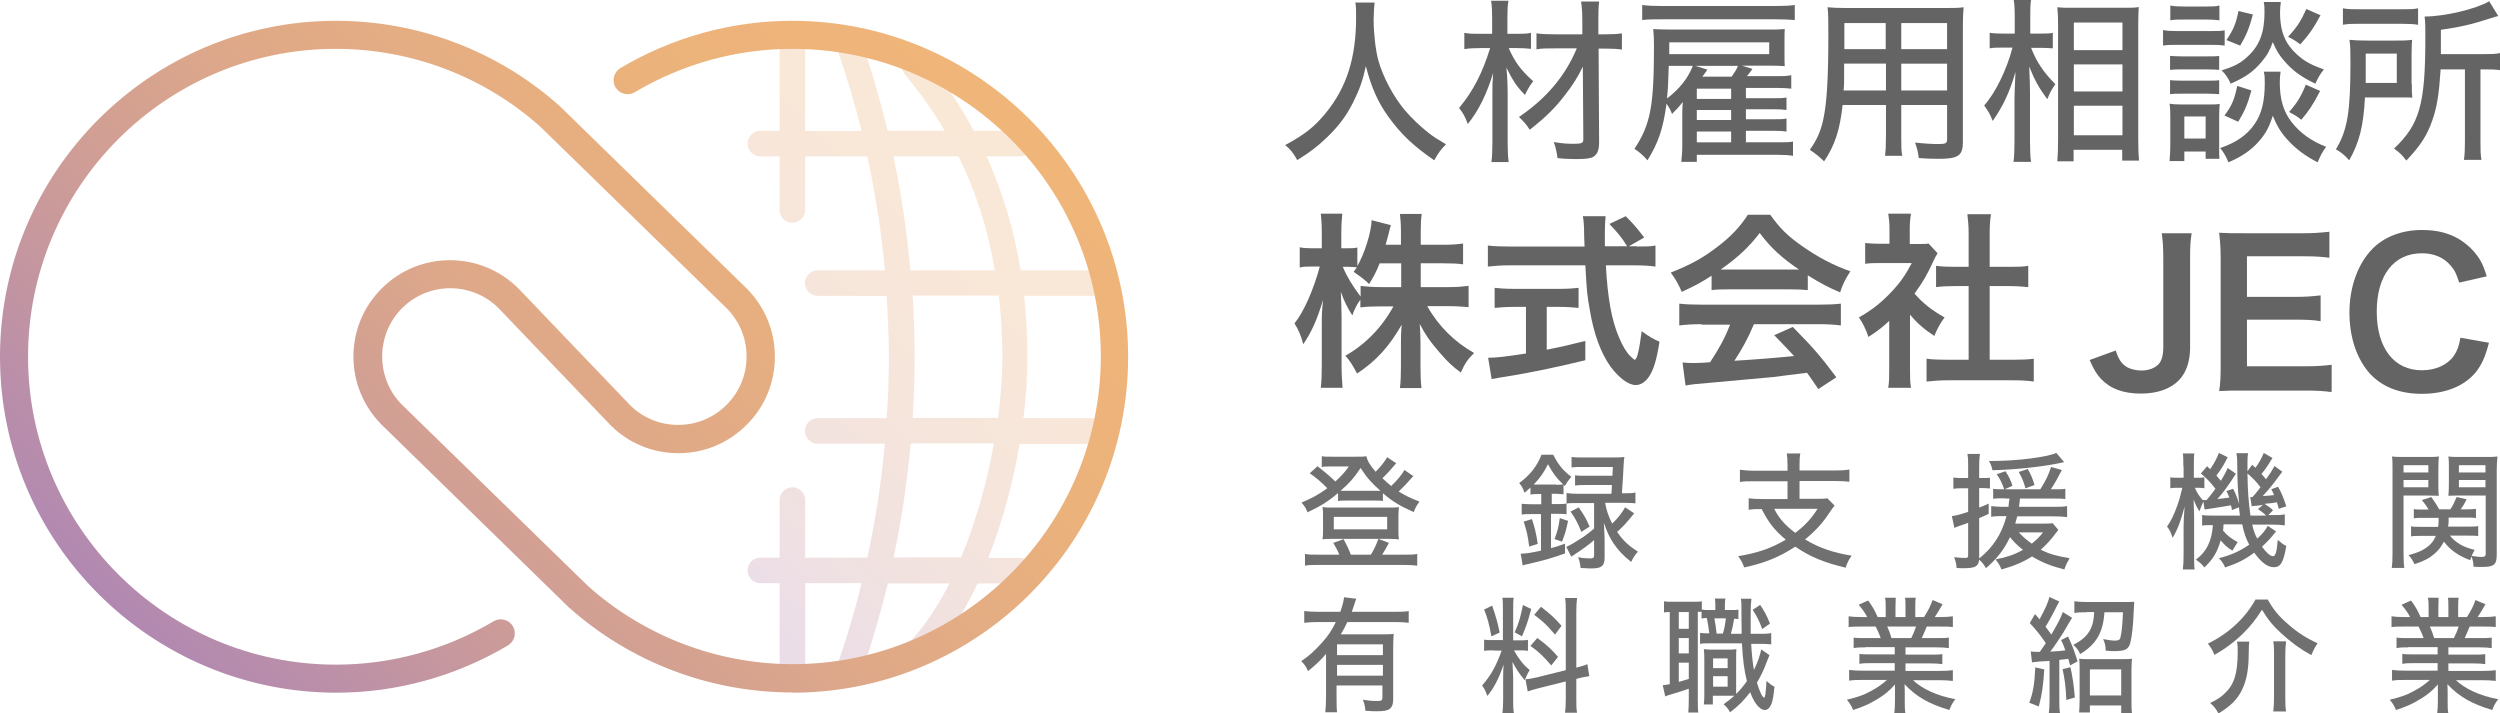 <?xml version="1.0" encoding="UTF-8"?>
<svg id="_レイヤー_2" data-name="レイヤー 2" xmlns="http://www.w3.org/2000/svg" xmlns:xlink="http://www.w3.org/1999/xlink" viewBox="0 0 99.79 28.48">
  <defs>
    <style>
      .cls-1 {
        fill: #656464;
      }

      .cls-1, .cls-2, .cls-3, .cls-4 {
        stroke-width: 0px;
      }

      .cls-2 {
        fill: url(#_名称未設定グラデーション_19);
      }

      .cls-3 {
        fill: #717071;
      }

      .cls-4 {
        fill: url(#_新規グラデーションスウォッチ_2);
        opacity: .3;
      }
    </style>
    <linearGradient id="_新規グラデーションスウォッチ_2" data-name="新規グラデーションスウォッチ 2" x1="26.11" y1="22.13" x2="41.98" y2="6.27" gradientUnits="userSpaceOnUse">
      <stop offset="0" stop-color="#b88cb9"/>
      <stop offset=".24" stop-color="#cf9d9e"/>
      <stop offset=".5" stop-color="#e1aa89"/>
      <stop offset=".76" stop-color="#ecb27d"/>
      <stop offset="1" stop-color="#f0b579"/>
    </linearGradient>
    <linearGradient id="_名称未設定グラデーション_19" data-name="名称未設定グラデーション 19" x1="8.49" y1="28.27" x2="36.55" y2=".21" gradientUnits="userSpaceOnUse">
      <stop offset="0" stop-color="#b188b2"/>
      <stop offset=".24" stop-color="#ca9a9a"/>
      <stop offset=".5" stop-color="#dfa988"/>
      <stop offset=".75" stop-color="#ebb27c"/>
      <stop offset="1" stop-color="#f0b579"/>
    </linearGradient>
  </defs>
  <g id="_レイヤー_1-2" data-name="レイヤー 1">
    <g>
      <g>
        <g>
          <path class="cls-1" d="M56.71,11.46h1.11c.35,0,.56-.02.8-.05v.85c-.25-.02-.49-.04-.81-.04h-.84c.44.79,1.09,1.43,1.87,1.87-.26.26-.36.4-.53.78-.32-.23-.55-.45-.84-.79-.39-.45-.55-.68-.8-1.15.02.26.03.53.03.74v.95c0,.37.01.63.04.87h-.86c.03-.25.04-.53.04-.87v-.89c0-.21,0-.48.03-.77-.49.86-1.01,1.44-1.78,1.95-.19-.35-.3-.53-.47-.71.8-.45,1.46-1.13,1.92-1.97h-.5c-.33,0-.57.01-.82.04v-.31c-.13.19-.23.36-.32.63-.2-.31-.32-.55-.46-.94.01.25.03.66.03.99v1.92c0,.4.02.68.04.92h-.87c.03-.25.04-.53.04-.92v-1.62c0-.3,0-.5.05-.97-.22.74-.44,1.26-.79,1.77-.09-.35-.19-.58-.35-.83.38-.47.77-1.37,1.01-2.27h-.3c-.23,0-.37,0-.5.04v-.81c.13.03.26.04.5.04h.38v-.61c0-.39-.02-.59-.04-.77h.86c-.02.2-.04.42-.04.77v.61h.23c.19,0,.28,0,.41-.03v.74c.3-.53.55-1.33.57-1.83l.77.2c-.03.08-.05.17-.11.41-.05.17-.06.23-.1.37h.61v-.52c0-.32-.02-.52-.04-.71h.87c-.03.19-.04.4-.04.71v.52h.89c.37,0,.59-.02.8-.05v.83c-.22-.03-.47-.04-.8-.04h-.89v.95ZM55.07,10.51c-.14.35-.2.46-.42.83q-.18-.19-.62-.49c.07-.09.09-.12.13-.18-.11-.01-.23-.02-.37-.02h-.19c.16.39.38.75.71,1.19v-.43c.24.03.46.05.82.05h.8v-.95h-.86Z"/>
          <path class="cls-1" d="M65.35,9.84c.35,0,.54,0,.73-.04v.84c-.21-.03-.5-.05-.88-.05h-1.1c.07,1.31.23,2.2.53,2.89.14.33.29.59.45.74.08.08.15.14.17.14.09,0,.18-.36.28-1.14.32.23.44.3.71.42-.11.72-.24,1.14-.43,1.41-.14.2-.32.32-.52.32-.29,0-.67-.29-1-.73-.38-.53-.67-1.29-.83-2.26-.11-.61-.12-.74-.18-1.79h-3.01c-.33,0-.6.02-.88.05v-.84c.23.03.51.04.88.04h2.98q-.02-.39-.02-.62c0-.19-.02-.45-.05-.59h.91c-.02.19-.03.39-.03.61,0,.13,0,.35,0,.59h.89c-.21-.34-.38-.55-.71-.89l.65-.31c.32.32.41.42.74.85l-.61.35h.32ZM60.42,12.25c-.29,0-.55.02-.76.04v-.8c.19.02.44.04.77.04h1.82c.33,0,.57-.02.76-.04v.8c-.22-.02-.47-.04-.75-.04h-.52v1.71c.53-.11.82-.17,1.54-.35v.77c-1.27.31-2.46.55-3.46.7-.07.02-.15.03-.28.05l-.14-.85c.32,0,.67-.04,1.51-.17v-1.86h-.5Z"/>
          <path class="cls-1" d="M68.33,11c-.47.3-.68.41-1.2.65-.13-.3-.25-.51-.44-.77.81-.32,1.31-.6,1.89-1.05.5-.38.88-.78,1.19-1.26h.89c.4.56.7.85,1.27,1.25.64.45,1.25.77,1.93,1.01-.21.32-.31.53-.41.84-.47-.2-.76-.35-1.29-.68v.59c-.2-.02-.39-.03-.68-.03h-2.51c-.22,0-.44,0-.65.03v-.58ZM67.92,12.94c-.38,0-.64.02-.89.05v-.87c.25.03.53.04.89.04h4.68c.37,0,.63-.01.88-.04v.87c-.25-.03-.5-.05-.88-.05h-2.59c-.23.55-.47.99-.78,1.46q1.33-.08,2.38-.19c-.24-.26-.37-.4-.79-.83l.74-.33c.8.81,1.13,1.19,1.74,2.01l-.72.47c-.25-.37-.32-.47-.45-.65-.62.08-1.07.13-1.35.17-.74.07-2.23.2-2.53.23-.42.03-.8.07-.97.11l-.12-.92c.2.02.33.02.44.02.05,0,.28,0,.66-.03.37-.56.6-.99.8-1.5h-1.14ZM71.48,10.76c.12,0,.19,0,.33,0-.69-.47-1.12-.86-1.57-1.46-.4.53-.86.97-1.56,1.46.13,0,.17,0,.31,0h2.5Z"/>
          <path class="cls-1" d="M76.24,14.71c0,.35,0,.54.04.77h-.91c.04-.23.04-.43.04-.78v-1.89c-.29.27-.45.39-.83.64-.09-.29-.23-.56-.38-.78.53-.3.89-.59,1.29-1.01.35-.37.57-.68.82-1.16h-1.23c-.27,0-.43,0-.63.03v-.83c.19.02.35.03.59.03h.38v-.63c0-.2-.02-.4-.05-.57h.91c-.03.17-.05.34-.05.59v.62h.31c.23,0,.34,0,.44-.02l.36.39c-.07.11-.11.19-.17.32-.25.54-.39.79-.75,1.29.35.4.7.67,1.2.95-.18.24-.29.45-.41.74-.39-.26-.65-.47-.97-.85v2.18ZM79.42,14.36h.9c.38,0,.62-.01.86-.04v.91c-.26-.04-.56-.05-.86-.05h-2.57c-.3,0-.59.02-.85.05v-.91c.24.03.5.04.86.04h.82v-2.94h-.56c-.26,0-.5.01-.74.04v-.85c.22.03.41.04.74.04h.56v-1.32c0-.31-.02-.49-.05-.78h.94c-.04.3-.05.46-.05.78v1.32h.8c.34,0,.53,0,.74-.04v.85c-.24-.02-.47-.04-.74-.04h-.8v2.94Z"/>
          <path class="cls-1" d="M87.48,9.32c-.05.32-.06.53-.06,1.02v3.53c0,.55-.15.99-.43,1.29-.34.36-.87.55-1.53.55-.71,0-1.22-.19-1.6-.59-.18-.2-.28-.36-.45-.75l1.04-.38c.12.36.23.52.43.65.14.09.38.15.59.15.28,0,.54-.09.69-.25.13-.14.19-.37.19-.69v-3.52c0-.47-.02-.7-.06-1.02h1.2Z"/>
          <path class="cls-1" d="M93.06,15.65c-.28-.04-.54-.06-1.02-.06h-2.46c-.47,0-.69,0-1,.02.05-.32.06-.58.06-1.04v-4.26c0-.41-.02-.65-.06-1.02.32.02.52.02,1,.02h2.38c.39,0,.65-.02,1.02-.06v1.04c-.3-.04-.55-.06-1.02-.06h-2.27v1.62h1.92c.41,0,.68-.02,1.02-.06v1.03c-.32-.05-.54-.06-1.02-.06h-1.92v1.86h2.37c.44,0,.67-.02,1.01-.06v1.05Z"/>
          <path class="cls-1" d="M99.35,13.68c-.15.57-.29.88-.53,1.18-.45.55-1.21.86-2.15.86-.86,0-1.54-.26-2.03-.76-.55-.58-.86-1.47-.86-2.48s.33-1.95.92-2.55c.47-.48,1.18-.75,1.97-.75.61,0,1.08.12,1.51.38.35.22.64.51.84.86.09.17.15.31.24.61l-1.1.25c-.11-.35-.18-.5-.34-.68-.27-.32-.66-.49-1.15-.49-1.12,0-1.8.88-1.8,2.33s.69,2.34,1.8,2.34c.55,0,1.02-.21,1.28-.58.13-.2.2-.36.26-.72l1.13.2Z"/>
        </g>
        <g>
          <path class="cls-1" d="M54.87.12c-.02.11-.04.45-.04.68,0,.53.08,1.22.19,1.62.18.64.59,1.42,1.04,1.96.25.3.62.66.97.93.19.15.35.25.69.45-.22.22-.32.36-.47.64-.84-.58-1.31-1.03-1.81-1.71-.43-.59-.7-1.19-.92-2.05-.13.6-.26.95-.52,1.47-.27.53-.57.93-1.05,1.39-.39.37-.64.56-1.17.89-.15-.27-.25-.41-.48-.6.78-.42,1.17-.73,1.62-1.28.84-1.03,1.21-2.21,1.21-3.82,0-.27,0-.41-.03-.59h.76Z"/>
          <path class="cls-1" d="M60.22,1.91c.23.55.51.92.98,1.33-.14.18-.22.32-.33.55-.34-.35-.47-.55-.74-1.09.04.44.05.69.05,1.25v1.74c0,.33.01.57.04.78h-.69c.03-.21.04-.46.04-.78v-1.58c0-.19,0-.32,0-.41,0-.3,0-.31.03-.78-.26.84-.57,1.48-1.01,2.03-.13-.34-.19-.43-.35-.64.56-.67.93-1.39,1.24-2.39h-.41c-.25,0-.43.01-.62.04v-.65c.19.04.34.04.64.04h.47v-.65c0-.27-.01-.47-.04-.67h.69c-.03.19-.04.36-.04.67v.65h.41c.2,0,.36,0,.53-.04v.64c-.17-.02-.34-.03-.53-.03h-.37ZM62.07,1.93c-.33,0-.55,0-.74.04v-.64c.21.03.41.04.74.04h1.09v-.5c0-.32-.01-.55-.05-.81h.72c-.03.25-.03.5-.03.81v.5h.27c.3,0,.49-.01.67-.04v.65c-.18-.03-.39-.04-.67-.04h-.26l.02,3.73c0,.33-.07.5-.25.6-.12.06-.32.08-.67.08-.25,0-.48-.01-.74-.04-.03-.22-.07-.43-.15-.64.36.06.55.07.79.07.33,0,.39-.03.39-.18l-.02-2.9c-.17.36-.4.74-.71,1.13-.4.53-.81.92-1.41,1.39-.13-.21-.24-.33-.43-.51,1.09-.74,1.84-1.62,2.31-2.74h-.86Z"/>
          <path class="cls-1" d="M69.68,5.68h1.33c.28,0,.41,0,.56-.03v.57c-.19-.03-.34-.04-.6-.04h-3.24v.28h-.62c.02-.19.04-.37.04-.69v-1.22c0-.12,0-.23.02-.48-.14.18-.27.32-.43.48-.06-.16-.09-.22-.22-.41-.13.98-.32,1.55-.76,2.26-.17-.2-.3-.31-.52-.46.64-.97.78-1.69.78-4.1,0-.27-.01-.48-.03-.68.17.01.4.02.76.02h3.81c.3,0,.43,0,.68-.02-.01.13-.01.25-.01.43v.65c0,.17,0,.27.01.4-.16-.01-.3-.02-.65-.02h-1.06l.42.13c-.08.12-.15.21-.22.29h1.17c.29,0,.43,0,.6-.04v.54c-.16-.02-.31-.03-.57-.03h-1.24v.41h1.06c.31,0,.41,0,.56-.03v.5c-.15-.02-.27-.03-.56-.03h-1.06v.4h1.07c.31,0,.41,0,.55-.03v.52c-.14-.02-.27-.03-.55-.03h-1.07v.43ZM71.64.8c-.25-.02-.43-.03-.81-.03h-4.49c-.32,0-.57,0-.79.03V.2c.24.03.45.04.79.04h4.5c.36,0,.57-.01.8-.04v.6ZM66.61,2.63c-.02.67-.03.91-.07,1.3.5-.38.84-.81,1.03-1.3h-.96ZM70.62,2.16v-.47h-3.99v.18c0,.14,0,.2,0,.29h4ZM69.12,3.06c.12-.17.2-.29.25-.43h-1.69l.47.15c-.07.11-.15.22-.2.28h1.17ZM69.1,3.54h-1.37v.41h1.37v-.41ZM67.73,4.39v.4h1.37v-.4h-1.37ZM67.73,5.25v.43h1.37v-.43h-1.37Z"/>
          <path class="cls-1" d="M75.89,5.41c0,.39,0,.61.04.81h-.69c.03-.21.04-.41.04-.81v-1.22h-1.73c-.11,1-.31,1.61-.74,2.25-.24-.23-.32-.29-.57-.46.27-.38.43-.72.53-1.18.15-.66.21-1.64.21-3.42,0-.58,0-.79-.03-1.09.23.02.41.03.79.03h3.86c.38,0,.57,0,.78-.03-.02.21-.03.39-.03.75v4.64c0,.53-.19.66-.96.66-.21,0-.57-.01-.8-.03-.03-.23-.06-.38-.15-.62.35.04.69.06.92.06.3,0,.36-.03.36-.19v-1.37h-1.83v1.22ZM73.61,2.54c0,.2,0,.35,0,.45,0,.38,0,.39-.02.62h1.69v-1.07h-1.66ZM75.27.92h-1.65v1.04s1.65,0,1.65,0V.92ZM77.72,1.97V.92h-1.83v1.04h1.83ZM75.89,3.61h1.83v-1.07h-1.83v1.07Z"/>
          <path class="cls-1" d="M81.07,1.9c.23.59.49.97.97,1.46-.17.25-.22.35-.32.6-.34-.46-.5-.75-.72-1.3.02.57.03.81.03,1.03v1.93c0,.36.01.64.04.84h-.7c.03-.2.04-.49.04-.84v-1.66c0-.13.01-.5.04-1.09-.23.81-.5,1.37-.91,1.96-.11-.29-.17-.38-.34-.62.45-.5.91-1.45,1.13-2.31h-.41c-.22,0-.36,0-.5.03v-.62c.12.02.28.03.51.03h.49v-.61c0-.39-.01-.55-.04-.73h.69c-.03.18-.03.39-.03.72v.62h.45c.18,0,.32,0,.45-.03v.62c-.15-.01-.29-.02-.45-.02h-.4ZM82.12,6.44c.02-.25.03-.54.03-.88V1.04c0-.24,0-.41-.03-.75.18.02.29.02.59.02h2.09c.31,0,.43,0,.57-.03-.01.18-.02.38-.02.71v4.55c0,.38.01.67.03.87h-.67v-.43h-1.94v.46h-.67ZM82.78,2h1.94V.9h-1.94v1.09ZM82.78,3.65h1.94v-1.08h-1.94v1.08ZM82.78,5.4h1.94v-1.18h-1.94v1.18Z"/>
          <path class="cls-1" d="M86.34,1.2c.17.03.3.04.56.04h1.34c.29,0,.41,0,.56-.03v.61c-.14-.02-.25-.03-.52-.03h-1.38c-.24,0-.39,0-.56.03v-.62ZM86.6,6.42c.02-.2.03-.46.03-.68v-1.04c0-.22,0-.36-.03-.56.14.02.23.03.46.03h1.11c.24,0,.31,0,.43-.02-.01.15-.02.27-.02.53v1.2c0,.21,0,.34.01.46h-.55v-.29h-.85v.38h-.6ZM86.62,2.23c.14.01.23.02.46.02h1.05c.23,0,.33,0,.45-.02v.56c-.13-.01-.24-.02-.45-.02h-1.05c-.22,0-.31,0-.46.02v-.56ZM86.62,3.2c.13.01.23.02.46.02h1.05c.23,0,.33,0,.45-.02v.56c-.12-.01-.24-.02-.46-.02h-1.04c-.22,0-.33,0-.46.02v-.56ZM86.63.22c.15.03.28.04.54.04h.88c.26,0,.38,0,.54-.04v.59c-.17-.02-.3-.03-.54-.03h-.88c-.23,0-.38,0-.54.03V.22ZM87.19,5.53h.85v-.88h-.85v.88ZM91.03,2.88c-.02.13-.03.26-.03.41,0,.68.15,1.17.47,1.58.34.44.79.76,1.38.99-.16.22-.22.34-.34.62-.48-.25-.87-.53-1.2-.9-.27-.29-.43-.57-.59-.96-.14.45-.29.73-.57,1.04-.32.36-.69.6-1.2.82-.1-.24-.18-.39-.33-.57.64-.22,1.06-.51,1.37-.95.29-.42.41-.92.41-1.64,0-.19,0-.32-.04-.46h.67ZM91.04.09c-.02.15-.03.29-.03.41,0,.57.12,1.01.38,1.35.17.23.42.46.69.62.19.11.34.18.68.3-.17.22-.23.33-.34.57-.57-.27-.92-.53-1.26-.93-.21-.25-.28-.37-.44-.73-.11.32-.23.54-.44.78-.31.38-.64.62-1.24.88-.11-.24-.19-.36-.36-.53.48-.15.74-.28,1-.52.5-.44.71-.97.71-1.8,0-.17,0-.25-.03-.41h.67ZM89.87,3.6c-.16.59-.29.87-.53,1.26l-.55-.25c.29-.37.41-.67.51-1.18l.57.18ZM89.93.57c-.15.55-.26.83-.51,1.25l-.55-.22c.27-.4.39-.67.48-1.16l.58.14ZM92.63.6c-.29.54-.47.79-.81,1.17-.22-.16-.32-.22-.49-.3.35-.38.51-.62.73-1.11l.57.25ZM92.61,3.63c-.27.53-.46.81-.75,1.15-.22-.17-.25-.18-.49-.31.31-.35.47-.6.67-1.09l.57.25Z"/>
          <path class="cls-1" d="M96.27,3.35c0,.27,0,.39.02.55-.1-.01-.16-.01-.2-.01h-.47s-1.22,0-1.22,0c-.06,1.13-.22,1.79-.63,2.51-.18-.21-.31-.31-.53-.44.46-.76.58-1.5.58-3.41,0-.48,0-.71-.04-.96.24.02.41.03.74.03h1.07c.32,0,.47,0,.69-.03-.01.14-.02.34-.02.59v1.19ZM93.51.33c.2.04.38.04.72.04h1.58c.39,0,.55,0,.71-.04v.66c-.16-.03-.35-.04-.69-.04h-1.62c-.3,0-.5,0-.69.04V.33ZM95.67,3.32v-1.18h-1.24v.6c0,.28,0,.36,0,.57h1.25ZM97.42,2.77c-.06.95-.14,1.49-.33,2.03-.21.61-.48,1.02-1.04,1.61-.16-.22-.29-.34-.49-.48,1.02-.96,1.25-1.77,1.25-4.4,0-.44,0-.64-.03-.87.79,0,2.06-.3,2.58-.61l.36.59c-.12.03-.16.04-.31.09-.73.24-1.21.35-1.98.46v.97h1.69c.31,0,.47,0,.67-.04v.68c-.2-.03-.36-.03-.62-.03h-.16v2.87c0,.36,0,.52.04.74h-.7c.03-.21.04-.41.04-.75v-2.86h-.97Z"/>
        </g>
      </g>
      <g>
        <path class="cls-4" d="M43.62,16.69h-2.77c.11-.85.16-1.68.16-2.44,0-.84-.05-1.65-.13-2.44h2.74c.28,0,.51-.23.51-.51s-.23-.51-.51-.51h-2.88c-.26-1.61-.72-3.13-1.36-4.55h1.33c.28,0,.51-.23.51-.51s-.23-.51-.51-.51h-1.84c-.55-1.03-1.2-2-1.97-2.91-.18-.22-.5-.24-.72-.06-.22.18-.24.5-.06.72.6.72,1.13,1.47,1.59,2.25h-2.28c-.29-1.2-.63-2.39-1.04-3.56-.09-.27-.38-.41-.65-.31-.27.09-.41.38-.31.65.37,1.06.69,2.14.96,3.23h-2.25V1.39c0-.28-.23-.51-.51-.51s-.51.23-.51.51v3.83h-.77c-.28,0-.51.23-.51.51s.23.51.51.51h.77v2.14c0,.28.23.51.51.51s.51-.23.51-.51v-2.14h2.48c.33,1.5.56,3.01.7,4.55h-2.68c-.28,0-.51.23-.51.51s.23.51.51.51h2.75c.05.81.09,1.62.09,2.44s-.03,1.63-.09,2.44h-2.75c-.28,0-.51.23-.51.51s.23.51.51.51h2.68c-.14,1.53-.37,3.05-.7,4.55h-2.48v-2.3c0-.28-.23-.51-.51-.51s-.51.23-.51.51v2.3h-.77c-.28,0-.51.23-.51.51s.23.51.51.51h.77v3.67c0,.28.23.51.51.51s.51-.23.51-.51v-3.67h2.25c-.26,1.07-.57,2.12-.93,3.16-.09.27.05.56.31.65.06.02.11.03.17.03.21,0,.41-.13.48-.34.4-1.15.73-2.32,1.02-3.49h2.46c-.5.97-1.07,1.83-1.74,2.49-.2.2-.2.52,0,.72.1.1.23.15.36.15s.26-.05.36-.15c.84-.83,1.55-1.95,2.14-3.21h1.69c.28,0,.51-.23.51-.51s-.23-.51-.51-.51h-1.26c.57-1.45.99-3.02,1.25-4.55h2.92c.28,0,.51-.23.51-.51s-.23-.51-.51-.51ZM35.67,6.24h2.59c.69,1.41,1.18,2.92,1.45,4.55h-3.37c-.14-1.53-.36-3.05-.68-4.55ZM36.43,11.8h3.44c.09.79.14,1.6.14,2.44,0,.76-.06,1.59-.17,2.44h-3.41c.05-.81.08-1.62.08-2.44s-.03-1.63-.08-2.44ZM38.37,22.25h-2.7c.32-1.5.54-3.01.68-4.55h3.32c-.27,1.54-.71,3.12-1.31,4.55Z"/>
        <path class="cls-2" d="M31.63,27.64c-3.3,0-6.48-1.21-8.94-3.41-.01-.01-.03-.02-.04-.04l-7.41-7.23c-1.51-1.51-1.51-3.95,0-5.45,1.5-1.5,3.94-1.5,5.45,0l4.46,4.66c.51.51,1.19.79,1.92.79s1.41-.28,1.93-.8c.52-.52.8-1.2.8-1.93s-.28-1.41-.8-1.93l-7.43-7.24h0c-2.25-2.01-5.15-3.11-8.17-3.11C6.63,1.95,1.12,7.46,1.12,14.24s5.51,12.29,12.29,12.29c2.22,0,4.39-.6,6.29-1.73.27-.16.61-.07.77.19.16.27.07.61-.19.77-2.07,1.23-4.44,1.89-6.86,1.89C6.01,27.64,0,21.63,0,14.24S6.01.83,13.41.83c3.3,0,6.48,1.21,8.94,3.41.01.01.03.02.04.04l7.41,7.23c.73.73,1.13,1.7,1.13,2.73s-.4,2-1.13,2.72c-.73.73-1.69,1.13-2.72,1.13s-2-.4-2.72-1.13l-4.46-4.66c-1.06-1.06-2.79-1.06-3.85,0-1.06,1.06-1.06,2.8,0,3.86l7.43,7.24s0,0,0,0c2.25,2,5.15,3.11,8.17,3.11,6.77,0,12.29-5.51,12.29-12.29S38.41,1.95,31.63,1.95c-2.22,0-4.39.6-6.29,1.73-.27.16-.61.07-.77-.19-.16-.27-.07-.61.19-.77,2.07-1.23,4.44-1.89,6.86-1.89,7.39,0,13.41,6.01,13.41,13.41s-6.01,13.41-13.41,13.41Z"/>
      </g>
      <g>
        <g>
          <path class="cls-3" d="M56.41,19.01s-.06.06-.1.11c-.16.18-.31.34-.48.5.3.18.46.26.83.4-.11.15-.16.24-.23.42-.54-.24-.83-.41-1.23-.75v.31c-.1-.02-.19-.02-.36-.02h-1.05c-.18,0-.28,0-.38.02v-.32c-.4.34-.69.52-1.22.77-.06-.16-.11-.24-.24-.39.43-.18.67-.31,1.03-.57-.24-.25-.42-.4-.7-.6l.31-.28c.28.22.49.39.71.61.25-.23.38-.37.54-.6h-.77c-.09,0-.2,0-.31.02v-.43c.11.02.19.02.39.02h.95c.23,0,.33,0,.44-.02.05.21.14.35.37.62.21-.21.37-.42.46-.58l.36.24c-.15.18-.38.44-.55.6.15.14.23.21.35.31.23-.22.42-.44.53-.64l.36.25ZM53.46,22.14c-.06-.15-.15-.32-.24-.47l.41-.15c.12.22.2.38.29.62h.8c.14-.23.22-.41.3-.63l.42.16c-.11.21-.21.38-.27.47h.91c.23,0,.35,0,.49-.03v.47c-.14-.02-.29-.03-.52-.03h-3.45c-.23,0-.37,0-.51.03v-.47c.15.03.26.03.49.03h.9ZM53.16,21.51c-.17,0-.27,0-.37.02.02-.14.02-.22.02-.36v-.59c0-.13,0-.22-.02-.34.14.02.23.02.4.02h2.26c.17,0,.27,0,.39-.02-.01.11-.02.19-.02.34v.59c0,.16,0,.24.02.36-.1-.01-.2-.02-.37-.02h-2.3ZM53.24,21.13h2.13v-.5h-2.13v.5ZM54.85,19.59c.12,0,.15,0,.25,0-.35-.31-.54-.52-.79-.91-.25.38-.44.6-.8.91.09,0,.14,0,.27,0h1.07Z"/>
          <path class="cls-3" d="M61.4,19.72c-.11,0-.19,0-.31.02v-.28c-.1.09-.13.12-.24.21-.06-.19-.1-.25-.21-.39.42-.3.72-.68.89-1.13h.47c.2.4.38.62.72.88-.12.15-.18.23-.26.37l-.05-.05v.38c-.11,0-.17-.02-.31-.02h-.16v.41h.21c.16,0,.27,0,.38-.02v-.42c.13.02.27.03.47.03h1.32q.02-.21.02-.35h-1.03c-.21,0-.31,0-.44.02v-.41c.12.02.22.02.44.02h1.05q.01-.1.02-.35h-1.17c-.22,0-.36,0-.48.02v-.42c.14.02.27.02.49.02h1.14c.21,0,.34,0,.48-.02-.02.11-.02.14-.03.3-.02.43-.04.73-.07,1.15h.06c.21,0,.35,0,.48-.03v.43c-.14-.01-.28-.02-.48-.02h-.73c.06.34.14.54.28.83.23-.21.37-.4.52-.65l.36.24c-.26.33-.47.56-.68.74.23.34.45.55.83.79-.11.12-.19.24-.27.41-.34-.27-.51-.46-.71-.75-.16-.25-.24-.41-.38-.81.02.34.03.56.03.7v.69c0,.33-.12.43-.53.43-.07,0-.1,0-.43-.02-.02-.18-.04-.29-.1-.43.18.04.34.05.46.05.14,0,.18-.02.18-.13v-.6c-.28.23-.32.27-.91.66l-.2-.39c.2-.09.38-.2.7-.41.13-.09.2-.15.41-.32v-1.02h-.66c-.2,0-.33,0-.44.02v.43c-.11-.02-.23-.02-.41-.02h-.21v1.37c.19-.05.29-.08.56-.18v.39c-.53.19-.78.26-1.33.39-.24.06-.27.06-.36.09l-.08-.47c.21,0,.39-.03.81-.12v-1.46h-.29c-.2,0-.36,0-.48.02v-.43c.12.01.28.02.49.02h.29v-.41h-.15ZM61.04,21.82c-.06-.48-.1-.61-.22-1l.33-.1c.11.34.17.57.23.99l-.35.11ZM62.1,19.35c.12,0,.21,0,.29-.02-.27-.26-.4-.43-.6-.8-.17.34-.32.55-.57.81.08,0,.12,0,.2,0h.69ZM62.05,21.52c.12-.31.17-.52.21-.84l.33.11c-.06.31-.12.53-.24.83l-.29-.1ZM63.02,20.26c.22.31.31.48.43.76l-.33.21c-.15-.37-.24-.54-.43-.81l.33-.17Z"/>
          <path class="cls-3" d="M71.35,18.54c0-.21-.01-.31-.03-.44h.54c-.02.12-.03.22-.03.44v.24h1.41c.24,0,.42-.01.58-.04v.49c-.15-.02-.34-.03-.58-.03h-1.41v.71h.68c.21,0,.33,0,.43-.02l.29.29c-.05.06-.12.15-.21.29-.26.4-.57.74-.97,1.06.54.33,1.11.53,1.86.65-.11.16-.17.27-.24.48-.87-.21-1.41-.43-2.01-.84-.64.42-1.24.66-2.04.83-.06-.18-.12-.28-.24-.45.75-.12,1.34-.32,1.9-.66-.45-.38-.68-.67-.96-1.22-.24,0-.36,0-.52.03v-.46c.14.02.33.03.58.03h.97v-.71h-1.33c-.24,0-.42,0-.57.03v-.49c.16.02.34.04.57.04h1.33v-.24ZM70.82,20.31c.19.38.44.66.84.96.39-.3.62-.54.89-.96h-1.73Z"/>
          <path class="cls-3" d="M80.02,19.89c-.18,0-.33,0-.46.02v-.4c.1.02.23.02.41.02h.03c-.09-.25-.15-.39-.3-.6l.35-.12c.14.21.21.36.28.58l-.31.14h1.42c.23-.36.33-.58.43-.89l.43.12c-.21.41-.29.55-.44.77h.17c.2,0,.3,0,.41-.02v.41c-.15-.02-.28-.02-.48-.02h-1.33c-.02.16-.02.21-.04.33h1.36c.28,0,.42,0,.56-.03v.44c-.15-.02-.35-.03-.56-.03h-1.43c-.03.11-.04.16-.08.29h1.07c.22,0,.34,0,.42-.02l.23.27s-.03.05-.1.13c-.15.21-.4.49-.6.66.35.18.62.25,1.15.34-.09.16-.14.25-.21.45-.55-.14-.91-.29-1.29-.52-.35.23-.75.39-1.22.52-.06-.16-.13-.27-.24-.4.46-.09.75-.19,1.1-.38-.24-.19-.39-.35-.52-.51-.24.51-.53.87-.96,1.24-.06-.12-.16-.25-.27-.34-.03.27-.16.34-.62.34-.08,0-.14,0-.28-.01-.01-.16-.04-.27-.1-.43.19.02.31.03.44.03.1,0,.12-.02.12-.12v-1.28q-.17.06-.29.1s-.03.01-.16.06c-.03.01-.06.02-.1.04l-.1-.47c.21-.03.32-.06.65-.17v-.94h-.25c-.12,0-.21,0-.34.02v-.45c.11.02.2.02.34.02h.25v-.44c0-.25,0-.37-.03-.52h.5c-.02.14-.03.27-.03.51v.45h.14c.11,0,.19,0,.29-.01v.43c-.1-.01-.18-.02-.29-.02h-.14v.78c.16-.06.21-.08.38-.16v.41c-.17.08-.23.11-.38.17v1.61c.55-.43.91-.99,1.09-1.69h-.12c-.22,0-.36,0-.49.03v-.43c.15.02.29.03.5.03h.19c.01-.12.02-.23.04-.33h-.19ZM82.38,18.45q-.06.01-.24.05c-.65.13-1.7.25-2.61.27-.03-.15-.05-.21-.14-.37h.15c.96,0,2.16-.15,2.54-.32l.31.36ZM80.85,19.5c-.06-.24-.14-.43-.27-.66l.36-.12c.13.23.19.37.27.64l-.36.13ZM80.58,21.25c.16.17.32.31.52.45.2-.16.31-.27.45-.45h-.96Z"/>
          <path class="cls-3" d="M87.15,18.62c0-.25,0-.39-.02-.52h.46c-.02.12-.02.26-.02.52v.45h.11c.15,0,.24,0,.31-.02v.44c-.11-.02-.19-.02-.3-.02h-.08c.08.2.22.4.35.53-.04.08-.1.22-.17.41-.09-.14-.15-.26-.23-.47,0,.19.02.49.02.67v1.52c0,.3,0,.47.02.6h-.47c.02-.14.03-.34.03-.6v-1.08c0-.23.01-.41.04-.83-.15.58-.28.92-.48,1.25-.05-.18-.12-.33-.22-.45.16-.23.28-.48.42-.87.06-.18.09-.26.19-.68h-.14c-.13,0-.25,0-.34.02v-.44c.09.02.17.02.34.02h.19v-.45ZM88.75,20.97c0,.12,0,.13-.02.2.16.2.32.32.59.47-.04.06-.11.17-.21.34-.2-.12-.33-.24-.47-.41-.13.46-.3.75-.65,1.08-.12-.15-.18-.2-.34-.31.42-.31.64-.74.68-1.38-.19,0-.32,0-.43.02v-.42c.13.02.21.02.43.02h1.08c-.02-.15-.03-.21-.04-.33l-.28.11c-.01-.09-.02-.12-.04-.19-.13.02-.45.08-.93.15-.06,0-.07.01-.12.02l-.06-.38s.06,0,.08,0h.06c.17-.2.23-.28.35-.45-.17-.23-.34-.41-.58-.61l.25-.29.12.12c.17-.25.26-.42.35-.65l.35.17c-.15.31-.27.5-.45.73.07.09.1.12.18.21.13-.22.18-.3.27-.51l.33.23c-.35.54-.5.74-.74,1.01.2-.02.34-.04.48-.06-.04-.09-.05-.12-.12-.26l.27-.09c.11.22.17.38.24.61-.06-.63-.07-.79-.08-1.7,0-.12-.01-.22-.03-.33h.47c-.03.12-.03.2-.03.49v.23l.19-.26c.06.06.06.07.13.12.14-.19.24-.37.33-.59l.35.2c-.17.27-.25.41-.44.64.09.1.11.12.18.21.17-.23.23-.33.34-.53l.31.23q-.07.1-.36.48c-.12.15-.24.3-.42.49.22-.01.31-.02.45-.04-.03-.09-.05-.12-.11-.23l.27-.1c.14.24.21.41.33.78l-.3.1c-.04-.13-.04-.18-.08-.26-.08.02-.24.04-.49.06.12.08.25.16.34.26l-.19.19h.13c.3,0,.39,0,.53-.03v.44c-.16-.02-.31-.03-.53-.03h-.77c.05.23.1.37.2.56.21-.19.33-.34.42-.51l.33.22c-.19.25-.33.4-.56.61.18.25.33.38.44.38.06,0,.08-.04.12-.15.02-.07.03-.13.04-.23.02-.16.03-.25.03-.27.14.12.22.19.34.24-.11.65-.22.85-.5.85-.25,0-.5-.19-.78-.58-.36.27-.68.43-1.16.59-.08-.17-.12-.23-.25-.37.48-.12.84-.28,1.21-.54-.14-.27-.2-.44-.28-.81h-.74ZM90.46,20.59c-.08-.09-.21-.19-.33-.27l.2-.17c-.1.02-.11.02-.12.02q-.12.02-.21.02l-.12.02-.06-.37s.05,0,.09,0c.1-.11.17-.19.32-.39-.16-.22-.31-.37-.52-.55.01.71.04,1.12.12,1.68h.64Z"/>
          <path class="cls-3" d="M95.94,22.08c0,.29.01.46.03.59h-.5c.02-.15.03-.3.03-.6v-3.29c0-.26,0-.4-.02-.56.14.02.27.02.52.02h.84c.26,0,.37,0,.51-.02-.01.14-.02.28-.02.47v.64c0,.22,0,.34.02.46-.14,0-.28-.01-.48-.01h-.93v2.3ZM95.94,18.86h.99v-.29h-.99v.29ZM95.94,19.45h.99v-.29h-.99v.29ZM97.79,21.38c.24.29.53.46.99.57-.06.1-.08.14-.12.24.16.02.27.04.39.04.14,0,.17-.03.17-.14v-2.31h-1.01c-.19,0-.35,0-.48.01.01-.12.02-.25.02-.46v-.64c0-.18,0-.32-.02-.47.14.02.26.02.51.02h.92c.25,0,.39,0,.53-.02-.02.19-.03.33-.03.56v3.35c0,.41-.1.5-.59.5-.09,0-.23,0-.34-.01,0-.19-.03-.28-.08-.41-.02.06-.03.08-.05.15-.48-.18-.8-.41-1.05-.74-.1.2-.21.34-.37.48-.21.18-.41.29-.8.42-.08-.16-.14-.26-.24-.36.36-.1.52-.17.68-.28.2-.13.32-.28.41-.49h-.55c-.19,0-.31,0-.44.02v-.4c.12.02.22.02.42.02h.66c.02-.12.02-.16.02-.36h-.6c-.18,0-.29,0-.39.02v-.37c.11.02.2.02.38.02h.21c-.08-.14-.13-.21-.27-.38l.38-.12c.13.19.23.33.31.49h.45c.1-.15.15-.26.25-.49l.4.09c-.08.16-.13.25-.24.4h.22c.18,0,.27,0,.39-.02v.37c-.09-.02-.21-.02-.39-.02h-.7c0,.2,0,.22-.02.36h.78c.21,0,.3,0,.42-.02v.4c-.12-.02-.23-.02-.43-.02h-.69ZM98.15,18.86h1.06v-.29h-1.06v.29ZM98.15,19.45h1.06v-.29h-1.06v.29Z"/>
        </g>
        <g>
          <path class="cls-3" d="M52.95,26.08c-.25.29-.41.44-.74.71-.08-.19-.14-.27-.27-.4.32-.21.56-.44.84-.75.24-.27.38-.48.54-.81h-.72c-.22,0-.38.01-.54.03v-.47c.15.02.31.03.54.03h.9c.08-.22.13-.41.15-.58l.49.06c-.03.06-.04.1-.1.28-.03.1-.05.14-.08.24h1.73c.22,0,.38,0,.54-.03v.47c-.14-.02-.33-.03-.54-.03h-1.91c-.09.2-.16.32-.26.49h1.62c.23,0,.36,0,.49-.02-.01.15-.02.32-.02.58v2.05c0,.18-.05.31-.16.38-.08.05-.22.08-.48.08-.13,0-.23,0-.47-.02-.01-.19-.04-.28-.1-.44.25.04.39.05.55.05.2,0,.23-.02.23-.15v-.47h-1.83v.46c0,.27,0,.44.02.61h-.47c.02-.19.03-.38.03-.61v-1.73ZM55.2,25.72h-1.83v.43h1.83v-.43ZM53.37,26.54v.43h1.83v-.43h-1.83Z"/>
          <path class="cls-3" d="M59.65,25.96c-.2,0-.3,0-.41.02v-.45c.1.02.21.02.41.02h.34v-1.18c0-.24,0-.39-.02-.51h.45c-.02.13-.02.26-.02.51v1.19h.24c.17,0,.25,0,.35-.02v.44c-.11-.02-.2-.02-.36-.02h-.2c.2.35.36.56.63.79-.08.12-.14.25-.2.4-.25-.3-.33-.44-.49-.73.01.2.03.5.03.64v.88c0,.24,0,.39.03.53h-.46c.02-.17.03-.32.03-.54v-.73c0-.21,0-.47.02-.67-.21.59-.38.92-.65,1.25-.08-.22-.12-.29-.21-.42.33-.37.56-.77.78-1.39h-.27ZM59.56,24.17c.15.44.22.68.3,1.08l-.33.15c-.08-.46-.16-.75-.29-1.07l.33-.16ZM61.12,24.31c-.13.49-.19.67-.37,1.09l-.29-.16c.17-.38.23-.6.33-1.09l.33.16ZM62.5,24.43c0-.27,0-.41-.03-.56h.48c-.02.17-.03.3-.03.56v2.22c.21-.06.32-.08.44-.14l.08.48c-.12.02-.27.04-.45.09l-.07.02v.78c0,.26,0,.42.03.57h-.48c.02-.16.03-.28.03-.58v-.67l-1.08.27c-.2.05-.33.09-.44.13l-.09-.49c.12,0,.27-.03.45-.07l1.16-.29v-2.33ZM61.37,25.47c.38.28.58.47.82.75l-.27.34c-.31-.36-.49-.53-.83-.78l.27-.31ZM61.51,24.22c.4.31.55.45.82.76l-.26.35c-.32-.37-.41-.47-.83-.79l.27-.32Z"/>
          <path class="cls-3" d="M67.92,24.33c.1.02.18.02.31.02h.24v-.04c0-.21,0-.3-.02-.42h.42c-.02.12-.02.22-.02.42v.04h.2c.18,0,.26,0,.34-.02v.38c-.1-.01-.11-.01-.17-.01-.03.2-.08.42-.13.6h.43c0-.24-.01-.6-.01-1.05,0-.18,0-.23-.02-.35h.42c-.02.17-.03.25-.03.6,0,.2,0,.55,0,.8h.3c.27,0,.37,0,.52-.03v.45c-.16-.02-.27-.02-.52-.02h-.28c.02.4.06.77.11,1.04.14-.28.26-.62.29-.82l.33.23c-.03.07-.06.14-.12.3-.09.26-.24.56-.38.8.04.13.07.22.12.34.07.17.09.2.17.27.04-.09.05-.12.06-.27.02-.16.02-.24.03-.41.11.1.21.18.32.23-.04.38-.07.57-.13.71s-.15.22-.26.22-.24-.1-.34-.24c-.09-.12-.16-.26-.24-.47-.26.34-.46.54-.8.8-.1-.17-.14-.21-.26-.32.21-.15.29-.22.43-.34-.07,0-.17,0-.29,0h-.57v.35h-.36c.02-.15.02-.27.02-.45v-1.3c0-.21,0-.29-.02-.46.08.01.14.02.31.02h.67c.14,0,.21,0,.32-.02-.01.11-.01.21-.01.46v1.33c.16-.16.27-.29.43-.51-.11-.44-.16-.83-.2-1.51h-1.43c-.07,0-.13,0-.24.02v-.44c.07.01.15.02.24.02h.13c-.04-.29-.05-.35-.1-.61-.1,0-.13,0-.21.02v-.27c-.07,0-.09,0-.15,0v3.5c0,.25,0,.38.02.52h-.4c.01-.14.02-.29.02-.53v-.42c-.29.1-.41.14-.78.25-.05.01-.1.03-.16.06l-.1-.45c.06,0,.15-.02.28-.04v-2.88c-.1,0-.16,0-.23.02v-.45c.09.02.2.02.37.02h.77c.18,0,.27,0,.37-.02v.33ZM67.01,25.1h.4v-.67h-.4v.67ZM67.01,26.08h.4v-.61h-.4v.61ZM67.01,27.22c.13-.04.2-.06.4-.12v-.65h-.4v.77ZM68.38,26.67h.58v-.39h-.58v.39ZM68.38,27.41h.58v-.42h-.58v.42ZM68.77,25.29c.06-.19.09-.36.12-.61h-.46c.04.2.07.41.09.61h.24ZM70.26,24.15c.17.25.26.41.39.74l-.31.22c-.11-.31-.2-.49-.38-.77l.29-.19Z"/>
          <path class="cls-3" d="M74.47,25.84c-.22,0-.34,0-.48.03v-.42c.13.02.25.02.48.02h.6c-.07-.2-.13-.32-.2-.46h-.54c-.22,0-.39,0-.54.02v-.43c.13.02.28.03.52.03h.22c-.08-.16-.18-.3-.34-.49l.38-.17c.19.27.24.35.38.66h.32v-.37c0-.16,0-.3-.03-.4h.43c0,.09-.01.21-.01.39v.38h.4v-.38c0-.17,0-.29-.02-.39h.43c-.02.1-.02.24-.02.4v.37h.35c.15-.23.27-.46.34-.68l.4.17c-.12.21-.23.39-.31.51h.19c.25,0,.39-.01.53-.03v.43c-.15-.02-.32-.02-.54-.02h-.5c-.07.18-.13.29-.2.46h.59c.24,0,.35,0,.49-.02v.42c-.14-.02-.27-.03-.49-.03h-1.24v.29h.98c.21,0,.36,0,.49-.02v.4c-.13-.02-.27-.03-.49-.03h-.98v.3h1.34c.27,0,.42-.01.55-.03v.43c-.17-.02-.34-.03-.55-.03h-1.04c.37.35.95.62,1.69.76-.12.15-.17.25-.24.43-.81-.24-1.32-.53-1.79-1.03.01.19.01.27.01.38v.29c0,.21,0,.37.03.51h-.45c.02-.15.03-.31.03-.52v-.27c0-.12,0-.17,0-.38-.24.27-.41.41-.71.59-.31.19-.56.3-.96.43-.08-.18-.12-.25-.25-.41.41-.1.66-.18.93-.33.27-.14.47-.28.67-.46h-.97c-.21,0-.38,0-.54.03v-.43c.14.02.28.03.54.03h1.28v-.3h-.93c-.21,0-.35,0-.48.03v-.4c.13.02.27.02.48.02h.93v-.29h-1.19ZM76.29,25.47c.09-.18.14-.31.19-.46h-1.15c.08.18.11.25.17.46h.8Z"/>
          <path class="cls-3" d="M81.6,26.71c-.04.64-.09,1.01-.22,1.49l-.38-.15c.15-.39.21-.74.24-1.41l.36.08ZM81.04,26c.07.01.13.02.28.02h.1c.16-.23.18-.25.24-.35-.25-.36-.37-.51-.64-.8l.21-.36c.09.1.12.14.18.21.22-.4.35-.68.39-.89l.4.18q-.04.06-.23.44c-.09.17-.19.36-.32.57q.12.15.23.31c.24-.4.39-.69.46-.9l.37.23s-.14.22-.35.59c-.12.19-.35.54-.52.76.28-.01.44-.03.6-.05-.05-.14-.07-.21-.17-.41l.28-.14c.18.39.23.52.38.99l-.3.16c-.03-.12-.05-.17-.07-.26q-.06,0-.16.02s-.05,0-.2.02v1.61c0,.24,0,.37.03.52h-.45c.02-.15.03-.28.03-.52v-1.57c-.14.01-.21.02-.34.02-.24.02-.28.03-.36.04l-.05-.44ZM82.64,26.62c.08.33.14.73.18,1.22l-.34.1c-.02-.53-.07-.86-.15-1.23l.32-.08ZM83.28,24.44c-.19,0-.36,0-.48.03v-.47c.14.02.32.03.5.03h1.46c.19,0,.34,0,.43-.01,0,.07-.01.12-.02.36-.02.58-.07.99-.13,1.25-.07.29-.2.36-.66.36-.07,0-.13,0-.33-.02,0-.19-.03-.3-.1-.46.2.04.35.06.48.06s.19-.03.21-.13c.05-.21.08-.49.1-1h-.74c-.05.81-.33,1.28-.97,1.67-.06-.15-.13-.24-.27-.37.58-.3.81-.65.83-1.31h-.32ZM83.42,28.44h-.43c.01-.13.02-.31.02-.51v-1.17c0-.2,0-.33-.02-.47.1.02.21.02.38.02h1.35c.19,0,.28,0,.38-.02-.01.12-.02.26-.02.47v1.19c0,.22,0,.37.02.51h-.43v-.3h-1.25v.28ZM83.42,27.76h1.25v-1.04h-1.25v1.04Z"/>
          <path class="cls-3" d="M90.52,23.93c.22.4.44.67.84,1.01.35.31.72.54,1.15.74-.11.15-.17.28-.25.47-.42-.23-.8-.5-1.19-.86-.34-.31-.53-.54-.78-.95-.26.4-.43.62-.74.93-.32.32-.74.64-1.16.87-.07-.19-.14-.29-.26-.45.81-.39,1.49-1.01,1.9-1.76h.5ZM89.78,25.61c-.01.14-.02.23-.02.44,0,.7-.09,1.13-.28,1.51-.19.38-.48.65-.93.92-.09-.18-.17-.28-.33-.42.29-.14.41-.22.57-.37.39-.36.53-.8.53-1.68,0-.14,0-.26-.03-.4h.5ZM91.25,25.61c-.02.17-.03.31-.03.54v1.68c0,.21,0,.37.03.57h-.51c.02-.19.03-.35.03-.57v-1.69c0-.2,0-.37-.03-.54h.5Z"/>
          <path class="cls-3" d="M96.14,25.84c-.22,0-.34,0-.48.03v-.42c.13.02.25.02.48.02h.6c-.07-.2-.13-.32-.2-.46h-.54c-.22,0-.39,0-.54.02v-.43c.13.02.28.03.52.03h.22c-.08-.16-.18-.3-.34-.49l.38-.17c.19.27.24.35.38.66h.32v-.37c0-.16,0-.3-.03-.4h.43c0,.09-.01.21-.01.39v.38h.4v-.38c0-.17,0-.29-.02-.39h.43c-.02.1-.02.24-.02.4v.37h.35c.15-.23.27-.46.34-.68l.4.17c-.12.21-.23.39-.31.51h.19c.25,0,.39-.01.53-.03v.43c-.15-.02-.32-.02-.54-.02h-.5c-.07.18-.13.29-.2.46h.59c.24,0,.35,0,.49-.02v.42c-.14-.02-.27-.03-.49-.03h-1.24v.29h.98c.21,0,.36,0,.49-.02v.4c-.13-.02-.27-.03-.49-.03h-.98v.3h1.34c.27,0,.42-.01.55-.03v.43c-.17-.02-.34-.03-.55-.03h-1.04c.37.35.95.62,1.69.76-.12.15-.17.25-.24.43-.81-.24-1.32-.53-1.79-1.03.01.19.01.27.01.38v.29c0,.21,0,.37.03.51h-.45c.02-.15.03-.31.03-.52v-.27c0-.12,0-.17,0-.38-.24.27-.41.41-.71.59-.31.19-.56.3-.96.43-.08-.18-.12-.25-.25-.41.41-.1.66-.18.93-.33.27-.14.47-.28.67-.46h-.97c-.21,0-.38,0-.54.03v-.43c.14.02.28.03.54.03h1.28v-.3h-.93c-.21,0-.35,0-.48.03v-.4c.13.02.27.02.48.02h.93v-.29h-1.19ZM97.95,25.47c.09-.18.14-.31.19-.46h-1.15c.08.18.11.25.17.46h.8Z"/>
        </g>
      </g>
    </g>
  </g>
</svg>